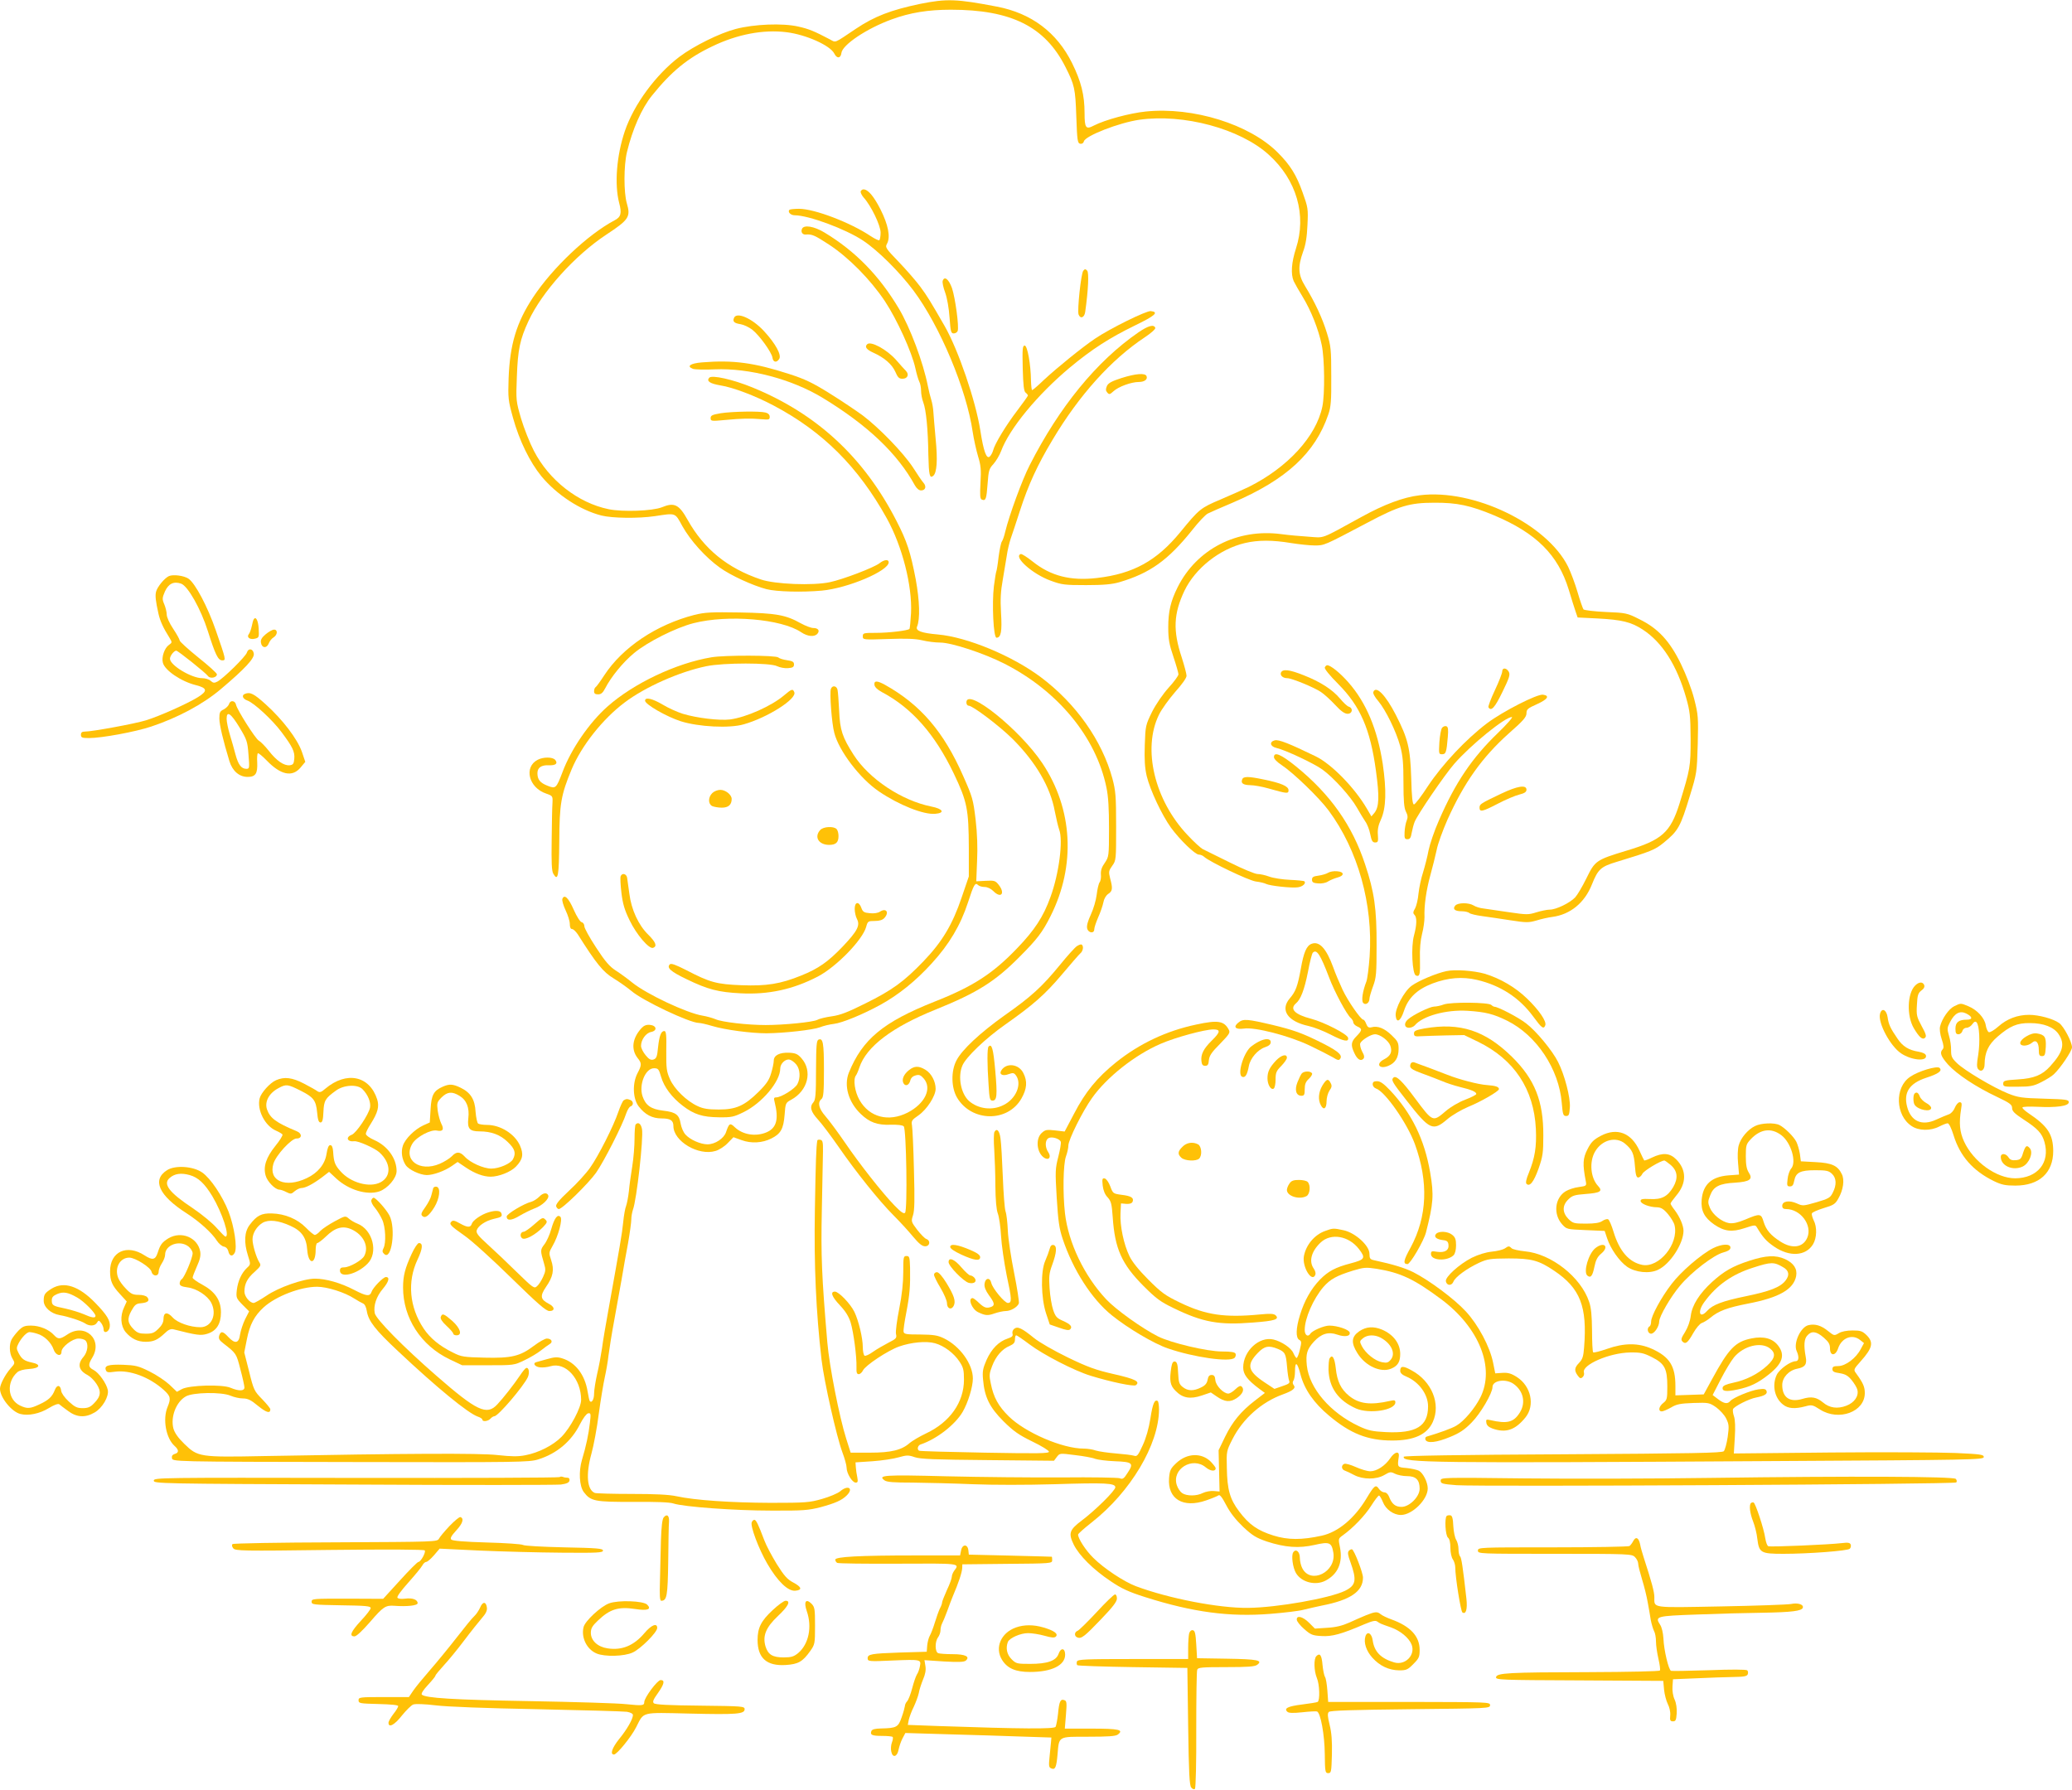 <?xml version="1.0" standalone="no"?>
<!DOCTYPE svg PUBLIC "-//W3C//DTD SVG 20010904//EN"
 "http://www.w3.org/TR/2001/REC-SVG-20010904/DTD/svg10.dtd">
<svg version="1.0" xmlns="http://www.w3.org/2000/svg"
 width="1280pt" height="1106pt" viewBox="0 0 1280 1106"
 preserveAspectRatio="xMidYMid meet">
<g transform="translate(0,1106) scale(0.1,-0.1)"
fill="#ffc107" stroke="none">
<path d="M5684 11036 c-181 -38 -282 -77 -397 -154 -137 -92 -122 -86 -159
-66 -99 52 -130 65 -197 80 -96 22 -272 15 -386 -15 -100 -26 -259 -105 -348
-172 -145 -110 -281 -294 -337 -459 -51 -151 -65 -328 -35 -444 17 -63 11 -87
-28 -107 -165 -87 -383 -293 -504 -476 -102 -155 -143 -290 -151 -499 -4 -124
-3 -137 27 -245 39 -141 104 -274 176 -362 95 -114 238 -208 370 -242 69 -17
227 -19 330 -4 132 20 124 23 170 -61 50 -90 144 -194 232 -257 68 -49 204
-111 288 -133 63 -16 222 -20 342 -9 162 15 413 122 413 175 0 20 -28 17 -57
-6 -35 -27 -223 -99 -307 -117 -105 -22 -338 -13 -426 17 -207 70 -351 188
-452 368 -53 95 -82 110 -159 78 -57 -23 -242 -30 -329 -12 -190 39 -369 180
-462 361 -26 50 -61 139 -79 199 -31 107 -32 111 -26 260 6 166 19 229 72 343
83 179 286 405 480 533 141 93 152 110 127 195 -19 66 -19 232 1 315 34 141
91 271 155 350 120 149 221 232 373 304 153 74 315 105 458 87 121 -15 270
-82 295 -132 16 -33 40 -30 44 4 6 50 156 151 310 207 114 42 226 60 366 60
373 0 582 -104 708 -354 56 -111 61 -132 67 -306 5 -149 8 -165 24 -168 11 -2
20 3 23 15 9 34 217 115 342 133 272 39 623 -55 800 -216 172 -155 235 -373
168 -579 -28 -87 -33 -158 -14 -202 7 -15 32 -59 56 -98 51 -84 97 -199 117
-296 18 -83 20 -304 4 -381 -38 -184 -214 -376 -454 -496 -33 -16 -112 -51
-175 -78 -123 -52 -132 -59 -248 -201 -146 -178 -291 -258 -515 -284 -163 -19
-286 12 -398 102 -34 27 -67 48 -73 46 -48 -16 71 -123 183 -164 70 -26 87
-28 221 -28 109 0 160 5 205 18 190 56 301 136 450 322 39 50 82 95 96 102 13
7 82 37 153 67 332 142 511 307 592 546 16 46 19 84 18 235 0 166 -2 187 -27
268 -28 92 -75 192 -135 290 -43 70 -45 119 -12 212 16 42 24 92 27 165 5 101
3 109 -30 201 -38 108 -77 170 -153 246 -174 175 -523 284 -816 254 -98 -10
-251 -51 -321 -87 -49 -26 -57 -15 -57 78 0 111 -21 194 -77 308 -94 190 -251
308 -464 349 -250 48 -310 50 -475 17z"/>
<path d="M5317 9878 c-2 -7 6 -24 18 -38 45 -49 105 -172 105 -217 0 -23 -4
-44 -8 -47 -5 -3 -28 9 -53 25 -123 83 -347 169 -443 169 -29 0 -55 -3 -59 -6
-13 -13 7 -34 32 -34 86 0 315 -85 422 -156 91 -60 225 -193 312 -309 164
-220 328 -611 366 -874 7 -46 22 -113 33 -150 17 -55 20 -83 15 -164 -4 -80
-3 -99 9 -104 24 -9 28 4 35 98 6 82 9 93 36 122 16 18 37 53 47 79 51 139
225 350 426 518 136 113 245 183 403 260 124 60 148 82 96 88 -27 3 -251 -107
-344 -170 -80 -54 -234 -179 -316 -255 -36 -35 -69 -63 -73 -63 -3 0 -6 26 -7
58 -1 100 -22 217 -39 217 -13 0 -15 -21 -12 -140 3 -106 7 -143 18 -151 8 -6
14 -14 14 -18 0 -3 -29 -44 -64 -90 -71 -93 -141 -208 -151 -249 -4 -14 -13
-31 -21 -38 -20 -17 -38 33 -58 162 -29 184 -136 497 -220 644 -88 153 -108
186 -151 244 -26 35 -86 104 -133 153 -81 84 -85 90 -72 113 22 41 7 117 -41
212 -42 82 -77 123 -105 123 -7 0 -14 -6 -17 -12z"/>
<path d="M4954 9645 c-8 -19 4 -36 24 -34 38 3 54 -4 143 -62 122 -80 255
-215 345 -349 76 -115 167 -315 189 -416 7 -33 18 -70 24 -82 6 -11 11 -37 11
-56 0 -20 6 -53 14 -73 17 -45 29 -165 31 -324 3 -125 8 -147 30 -129 23 19
28 98 15 229 -6 70 -13 144 -14 166 -1 22 -7 56 -13 75 -6 19 -16 58 -21 85
-29 147 -110 363 -180 480 -121 203 -269 354 -458 468 -66 40 -130 50 -140 22z"/>
<path d="M6692 9387 c-14 -16 -38 -246 -29 -270 11 -29 36 -20 41 16 19 135
24 243 12 255 -10 11 -15 11 -24 -1z"/>
<path d="M5824 9326 c-4 -9 3 -42 15 -74 12 -34 23 -96 27 -154 6 -87 9 -98
26 -98 10 0 21 7 24 15 10 24 -15 206 -35 265 -20 55 -46 76 -57 46z"/>
<path d="M4534 9095 c-9 -22 2 -32 41 -38 19 -3 51 -18 71 -33 44 -34 121
-140 126 -174 4 -29 26 -33 42 -7 15 24 -23 94 -94 171 -74 80 -171 122 -186
81z"/>
<path d="M7032 9006 c-257 -177 -488 -460 -671 -820 -46 -89 -127 -311 -151
-411 -6 -27 -16 -55 -21 -61 -5 -6 -14 -49 -20 -94 -5 -46 -12 -87 -14 -90 -2
-3 -9 -44 -15 -91 -13 -108 -3 -319 16 -319 28 0 35 39 28 153 -5 85 -2 135
11 207 9 52 20 120 25 150 4 30 15 75 23 100 9 25 35 104 58 175 51 158 107
281 202 439 164 275 362 495 569 632 38 25 67 51 65 58 -8 24 -44 14 -105 -28z"/>
<path d="M5357 8933 c-17 -16 -4 -33 38 -52 67 -30 115 -71 136 -118 15 -35
23 -43 44 -43 31 0 43 25 22 48 -9 9 -37 40 -62 69 -58 65 -157 118 -178 96z"/>
<path d="M4336 8821 c-72 -6 -97 -24 -55 -40 13 -4 73 -6 134 -3 213 9 476
-60 667 -176 278 -169 462 -344 570 -541 11 -19 25 -31 38 -31 27 0 35 24 15
47 -9 10 -38 52 -65 95 -60 91 -207 243 -310 321 -41 30 -133 92 -204 136
-104 65 -151 88 -250 120 -216 70 -347 88 -540 72z"/>
<path d="M6927 8724 c-59 -19 -81 -31 -89 -49 -8 -19 -8 -28 2 -40 12 -14 16
-13 39 8 30 28 110 57 156 57 35 0 56 16 48 36 -8 21 -68 16 -156 -12z"/>
<path d="M4381 8726 c-18 -21 5 -36 69 -47 78 -12 217 -65 330 -125 304 -161
522 -379 698 -696 96 -173 158 -417 150 -586 -3 -51 -7 -95 -10 -98 -11 -10
-127 -24 -205 -24 -78 0 -83 -1 -83 -21 0 -22 2 -22 155 -17 111 4 170 2 212
-8 32 -8 82 -14 111 -14 70 0 270 -66 396 -130 331 -168 567 -454 631 -765 12
-57 16 -130 16 -254 0 -171 -1 -174 -26 -212 -19 -26 -26 -48 -24 -72 2 -19
-2 -41 -8 -48 -6 -8 -14 -42 -18 -76 -4 -34 -20 -89 -36 -123 -19 -41 -27 -70
-23 -86 7 -29 44 -34 44 -5 0 10 11 43 24 73 14 31 28 72 32 92 4 23 16 43 30
53 27 17 29 34 12 96 -10 41 -9 47 13 78 24 33 24 38 24 244 0 188 -3 219 -23
295 -64 235 -225 463 -442 626 -176 132 -455 248 -636 264 -103 9 -139 23
-129 48 20 47 16 161 -8 293 -32 167 -54 235 -119 361 -201 392 -491 661 -889
824 -122 50 -252 79 -268 60z"/>
<path d="M4453 8507 c-53 -9 -63 -14 -63 -30 0 -19 4 -20 88 -12 103 10 159
11 227 5 45 -4 50 -3 50 15 0 12 -9 22 -25 26 -36 10 -205 7 -277 -4z"/>
<path d="M8770 8000 c-101 -12 -218 -56 -358 -133 -261 -143 -226 -130 -327
-123 -49 3 -126 10 -170 16 -272 36 -522 -92 -640 -328 -43 -86 -58 -150 -58
-247 0 -74 6 -107 32 -183 17 -51 31 -100 31 -108 0 -9 -27 -46 -60 -82 -36
-40 -78 -101 -103 -150 -40 -82 -41 -86 -45 -205 -3 -89 0 -141 12 -192 21
-86 92 -238 150 -319 55 -75 149 -166 172 -166 10 0 25 -6 33 -14 36 -32 273
-145 318 -152 26 -3 55 -10 64 -15 24 -12 159 -27 197 -21 30 4 52 25 40 37
-3 3 -43 7 -89 9 -46 2 -104 11 -128 20 -24 9 -56 16 -72 16 -16 0 -93 32
-171 71 -79 39 -153 76 -166 82 -13 6 -56 45 -95 87 -205 216 -281 534 -177
745 16 33 61 95 99 139 43 48 71 87 71 101 0 12 -14 64 -30 114 -55 166 -50
269 17 411 67 139 217 258 374 295 81 19 170 19 284 0 50 -8 115 -15 146 -15
61 0 56 -2 329 142 192 102 258 122 410 122 141 1 224 -17 370 -78 261 -110
395 -244 461 -459 17 -56 36 -118 43 -137 l12 -35 121 -6 c153 -8 209 -22 280
-68 121 -78 212 -221 269 -421 24 -85 27 -112 28 -255 0 -172 -2 -184 -69
-401 -56 -177 -108 -224 -325 -289 -191 -58 -196 -62 -250 -172 -25 -51 -56
-103 -69 -117 -33 -35 -118 -76 -157 -76 -17 0 -55 -8 -84 -17 -48 -15 -59
-15 -168 1 -64 9 -135 20 -157 23 -22 2 -50 11 -62 19 -29 18 -97 18 -113 -1
-18 -21 -3 -35 39 -35 20 0 42 -5 48 -11 5 -5 41 -14 79 -19 38 -5 117 -17
176 -26 97 -15 111 -15 160 -1 29 9 73 19 98 22 111 15 199 87 244 200 38 95
55 111 156 141 207 63 235 74 287 117 91 74 104 98 163 292 42 137 43 143 48
317 4 166 3 182 -22 280 -16 62 -49 148 -82 216 -69 142 -141 220 -258 277
-73 37 -82 39 -206 44 -71 3 -133 11 -138 16 -4 6 -21 53 -36 105 -15 52 -42
124 -59 159 -131 264 -585 483 -917 441z"/>
<path d="M1044 7501 c-27 -12 -72 -66 -80 -97 -6 -25 -3 -55 15 -136 10 -44
28 -85 69 -150 16 -27 16 -28 -5 -43 -27 -19 -46 -75 -37 -109 11 -47 112
-116 204 -139 71 -18 74 -36 13 -74 -66 -41 -239 -118 -320 -143 -67 -21 -333
-70 -379 -70 -17 0 -24 -5 -24 -20 0 -17 7 -20 50 -20 78 0 285 38 384 71 165
55 320 138 431 232 148 125 207 189 203 218 -4 32 -34 37 -43 7 -7 -24 -144
-159 -182 -179 -19 -10 -26 -9 -41 4 -10 10 -34 17 -53 17 -66 0 -199 80 -199
120 0 18 25 50 39 50 10 0 182 -137 196 -157 13 -18 55 -10 55 11 0 7 -52 54
-115 104 -63 51 -115 98 -115 105 0 6 -18 39 -40 72 -23 34 -40 72 -40 88 0
15 -7 44 -15 63 -14 33 -13 40 4 80 22 48 54 64 100 48 42 -15 122 -157 165
-293 46 -145 63 -181 89 -181 24 0 24 2 -40 186 -50 145 -127 291 -169 319
-29 19 -93 27 -120 16z"/>
<path d="M4290 7261 c-234 -60 -444 -200 -557 -373 -24 -37 -48 -70 -53 -73
-6 -3 -10 -15 -10 -26 0 -14 7 -19 25 -19 18 0 29 9 44 38 36 70 110 161 178
217 83 69 258 157 368 185 213 54 543 26 664 -56 40 -27 83 -31 101 -9 16 19
4 35 -26 35 -13 0 -48 13 -77 29 -93 52 -152 63 -377 67 -177 3 -215 1 -280
-15z"/>
<path d="M1567 7233 c-3 -4 -8 -24 -12 -43 -4 -19 -12 -41 -18 -48 -15 -19 6
-36 38 -28 25 6 26 9 23 63 -3 50 -18 78 -31 56z"/>
<path d="M1642 7142 c-25 -21 -33 -35 -30 -52 4 -34 35 -38 48 -6 5 14 18 31
30 38 25 16 27 48 3 48 -10 0 -33 -13 -51 -28z"/>
<path d="M4395 6999 c-217 -36 -481 -161 -642 -304 -112 -99 -225 -263 -278
-405 -39 -102 -42 -105 -94 -84 -45 18 -61 38 -61 77 0 34 24 51 70 49 43 -2
58 11 40 33 -16 19 -73 19 -108 1 -88 -45 -56 -173 52 -209 40 -14 41 -15 39
-58 -2 -24 -4 -127 -5 -229 -2 -139 0 -191 10 -208 29 -50 35 -18 37 198 1
235 11 289 76 446 61 146 192 312 328 414 127 96 339 190 505 224 106 22 395
22 437 0 17 -8 47 -14 67 -12 29 2 37 7 37 23 0 16 -9 21 -43 26 -23 3 -48 11
-54 17 -14 14 -332 15 -413 1z"/>
<path d="M8184 6936 c-3 -8 30 -49 83 -102 136 -137 198 -278 233 -536 22
-160 20 -224 -10 -261 l-18 -21 -28 48 c-76 130 -219 276 -316 323 -165 80
-228 105 -253 99 -35 -9 -29 -38 10 -47 54 -12 235 -97 285 -134 69 -50 174
-167 212 -234 17 -31 41 -69 52 -86 12 -16 26 -52 31 -80 8 -40 14 -50 30 -50
18 0 20 6 17 47 -3 32 3 61 19 95 32 71 35 179 11 344 -33 213 -102 378 -212
503 -52 59 -110 106 -131 106 -5 0 -12 -6 -15 -14z"/>
<path d="M9280 6911 c0 -10 -20 -62 -45 -115 -25 -53 -43 -101 -40 -106 17
-27 39 -3 86 94 43 88 49 107 40 125 -14 26 -41 28 -41 2z"/>
<path d="M7913 6904 c-6 -17 12 -34 39 -34 28 0 169 -58 209 -86 21 -14 60
-50 88 -80 35 -38 58 -54 76 -54 30 0 36 35 7 44 -10 3 -34 26 -54 50 -47 56
-122 104 -224 144 -90 36 -131 40 -141 16z"/>
<path d="M5402 6828 c2 -13 19 -30 46 -44 185 -98 327 -259 444 -503 83 -174
92 -220 93 -461 l0 -175 -44 -129 c-57 -169 -121 -275 -236 -395 -121 -126
-194 -179 -360 -261 -108 -54 -155 -72 -206 -79 -37 -5 -78 -15 -90 -22 -27
-14 -205 -32 -319 -32 -112 0 -270 18 -310 36 -19 8 -55 18 -80 22 -98 16
-348 134 -435 205 -28 23 -72 55 -100 73 -39 25 -66 56 -122 142 -40 61 -73
120 -73 132 0 12 -7 23 -16 25 -10 2 -31 35 -50 78 -32 73 -58 98 -70 66 -3
-9 6 -40 20 -70 14 -29 26 -67 26 -84 0 -21 5 -32 14 -32 8 0 23 -15 35 -32
114 -181 157 -234 222 -273 36 -22 85 -57 109 -77 69 -60 361 -198 417 -198
10 0 47 -8 83 -19 80 -24 241 -45 335 -45 112 1 287 21 330 37 22 9 60 18 86
21 52 6 180 59 288 118 112 62 217 146 317 256 108 118 178 236 224 377 36
111 44 125 62 107 7 -7 25 -12 40 -12 17 0 39 -10 54 -25 48 -49 76 -15 33 39
-20 25 -27 27 -80 24 l-58 -3 5 125 c4 82 1 171 -9 256 -15 125 -19 139 -77
270 -120 273 -263 440 -483 563 -49 27 -69 27 -65 -1z"/>
<path d="M5133 6804 c-9 -23 5 -214 21 -272 28 -111 159 -283 276 -362 124
-84 275 -144 347 -138 63 5 49 31 -24 45 -183 37 -384 170 -480 320 -69 108
-84 152 -89 270 -3 59 -7 118 -10 131 -5 25 -32 30 -41 6z"/>
<path d="M4845 6765 c-78 -67 -236 -137 -335 -150 -67 -8 -207 9 -292 35 -35
11 -90 36 -123 56 -64 38 -110 49 -110 25 0 -23 133 -99 220 -127 110 -35 302
-45 390 -19 148 42 328 157 312 198 -9 23 -16 21 -62 -18z"/>
<path d="M8484 6785 c-4 -8 9 -32 30 -56 46 -55 110 -185 136 -279 16 -60 20
-105 20 -225 0 -115 4 -157 15 -179 12 -23 13 -36 5 -56 -6 -14 -12 -46 -13
-71 -2 -38 1 -44 18 -44 15 0 21 9 26 40 4 22 12 52 18 67 17 44 184 289 245
359 102 117 314 289 356 289 8 0 -30 -44 -86 -98 -160 -154 -263 -306 -365
-541 -28 -63 -56 -146 -64 -185 -7 -39 -23 -100 -34 -136 -12 -36 -24 -94 -28
-130 -3 -36 -13 -77 -21 -92 -13 -22 -14 -30 -4 -40 16 -16 15 -61 -3 -128
-19 -69 -11 -238 12 -247 24 -9 27 5 25 102 -2 61 3 116 13 155 9 34 15 80 15
103 -3 72 11 168 36 259 13 48 31 118 39 156 7 38 38 122 67 188 103 229 213
384 378 532 90 79 110 102 110 125 0 25 8 31 66 57 66 30 79 52 36 58 -36 5
-246 -102 -345 -176 -131 -99 -277 -255 -366 -389 -40 -62 -79 -113 -86 -113
-9 0 -14 42 -17 163 -6 186 -20 243 -95 390 -63 123 -123 184 -139 142z"/>
<path d="M1513 6773 c-22 -8 -14 -31 15 -41 42 -15 155 -120 211 -195 68 -91
83 -121 79 -165 -3 -31 -7 -37 -28 -40 -36 -4 -82 28 -130 90 -23 29 -51 57
-61 62 -20 10 -134 190 -141 222 -5 26 -35 30 -43 5 -3 -11 -18 -26 -33 -34
-23 -11 -27 -18 -27 -57 1 -41 23 -133 62 -262 19 -62 61 -98 113 -98 49 0 62
21 59 90 -2 27 0 53 4 56 3 3 28 -17 55 -45 86 -89 157 -104 208 -44 l30 36
-21 62 c-28 80 -119 199 -223 293 -74 67 -97 78 -129 65z m-33 -208 c45 -75
49 -86 55 -167 7 -84 6 -88 -13 -88 -31 0 -50 25 -67 88 -8 31 -24 87 -35 123
-11 36 -20 80 -20 98 0 52 26 35 80 -54z"/>
<path d="M5970 6720 c0 -11 6 -20 14 -20 25 0 190 -125 271 -205 144 -144 234
-298 261 -447 9 -46 21 -96 27 -113 26 -67 -1 -274 -54 -418 -43 -120 -98
-204 -205 -315 -150 -157 -273 -237 -512 -331 -317 -126 -444 -232 -528 -438
-32 -80 -3 -182 73 -255 54 -52 102 -70 185 -67 43 1 73 -2 81 -10 16 -16 24
-518 8 -534 -8 -8 -25 4 -64 44 -76 78 -216 256 -308 391 -44 64 -98 137 -120
162 -41 47 -50 85 -24 106 12 10 15 43 15 179 0 168 -6 199 -33 188 -13 -5
-15 -35 -16 -188 0 -149 -3 -185 -16 -199 -25 -28 -17 -58 29 -108 24 -26 80
-101 126 -167 107 -155 251 -335 341 -425 39 -39 93 -98 120 -131 36 -43 56
-59 74 -59 30 0 35 35 8 45 -10 3 -35 29 -57 57 -37 49 -38 52 -26 89 10 29
11 97 6 281 -3 134 -9 257 -12 274 -5 29 -2 34 40 63 52 36 106 120 106 164 0
45 -26 95 -62 117 -42 26 -69 25 -102 -1 -33 -26 -47 -58 -35 -81 12 -23 36
-13 43 18 4 15 16 26 33 30 21 6 31 2 50 -20 52 -61 7 -155 -100 -210 -118
-60 -236 -29 -297 77 -30 52 -41 130 -22 153 4 5 14 27 21 49 43 129 203 250
472 358 257 104 367 173 520 328 106 106 140 151 189 249 157 312 138 662 -51
945 -140 209 -469 472 -469 375z"/>
<path d="M8909 6564 c-7 -8 -14 -48 -17 -89 -4 -71 -4 -75 16 -75 24 0 28 11
36 107 4 47 2 62 -9 66 -7 3 -19 -1 -26 -9z"/>
<path d="M7870 6382 c0 -11 20 -31 49 -50 70 -46 231 -201 289 -280 181 -244
275 -580 253 -902 -5 -69 -14 -138 -20 -154 -23 -59 -32 -118 -20 -132 14 -17
39 -1 39 26 0 9 10 43 22 76 20 53 22 79 22 254 1 224 -14 330 -71 500 -79
240 -214 432 -427 605 -93 75 -136 93 -136 57z"/>
<path d="M7674 6245 c-10 -24 5 -35 49 -36 23 0 74 -9 112 -20 117 -33 125
-34 125 -11 0 24 -45 44 -153 66 -95 20 -126 20 -133 1z"/>
<path d="M9275 6157 c-128 -61 -135 -65 -135 -87 0 -29 18 -25 114 25 48 25
107 50 132 56 32 8 44 16 44 30 0 32 -56 23 -155 -24z"/>
<path d="M4400 6160 c-26 -26 -26 -66 -1 -80 11 -5 38 -10 60 -10 41 0 61 18
61 54 0 26 -38 56 -70 56 -17 0 -39 -9 -50 -20z"/>
<path d="M5067 5932 c-39 -43 -10 -91 54 -92 43 0 59 15 59 55 0 17 -5 36 -12
43 -19 19 -82 15 -101 -6z"/>
<path d="M8205 5668 c-11 -7 -38 -15 -60 -18 -32 -4 -40 -9 -40 -25 0 -16 8
-21 38 -23 22 -2 48 3 61 12 13 8 39 19 57 24 45 11 45 36 -1 39 -19 2 -44 -2
-55 -9z"/>
<path d="M3834 5646 c-3 -8 -1 -54 5 -103 8 -67 20 -107 50 -168 42 -88 121
-181 146 -171 26 10 16 35 -30 81 -60 58 -105 155 -117 253 -6 42 -12 87 -14
100 -5 25 -32 30 -40 8z"/>
<path d="M5280 5445 c0 -20 6 -48 14 -63 21 -40 2 -75 -89 -171 -89 -93 -150
-136 -255 -178 -128 -52 -214 -66 -369 -60 -154 6 -195 17 -341 93 -65 33 -94
44 -102 36 -21 -21 4 -44 104 -92 130 -63 195 -80 333 -87 172 -9 324 24 478
104 114 60 276 226 298 307 9 34 12 36 53 36 29 0 48 6 59 18 32 35 12 64 -26
40 -13 -9 -38 -13 -64 -10 -35 3 -43 8 -52 33 -15 42 -41 38 -41 -6z"/>
<path d="M8103 5229 c-31 -11 -49 -51 -67 -154 -20 -110 -32 -141 -68 -183
-62 -72 -14 -143 116 -171 32 -7 93 -31 134 -52 83 -43 115 -49 110 -21 -4 23
-149 97 -229 118 -100 26 -134 60 -93 95 29 24 52 84 74 194 11 61 25 114 30
119 24 24 46 -10 101 -154 33 -88 109 -229 134 -250 8 -7 15 -19 15 -26 0 -8
11 -20 25 -26 32 -14 31 -23 -5 -60 -34 -34 -37 -55 -13 -105 18 -39 39 -51
55 -35 8 8 7 21 -7 45 -10 19 -15 42 -12 51 8 20 66 56 91 56 32 0 84 -39 95
-71 13 -38 2 -63 -39 -84 -54 -28 -30 -64 27 -40 43 18 63 52 63 104 0 39 -5
49 -44 86 -44 42 -85 59 -124 48 -17 -4 -24 1 -32 21 -5 14 -13 26 -18 26 -15
0 -94 113 -128 185 -18 39 -45 101 -58 139 -42 115 -85 163 -133 145z"/>
<path d="M6652 5214 c-12 -8 -60 -61 -106 -118 -110 -134 -176 -194 -341 -310
-150 -107 -262 -211 -296 -277 -35 -66 -33 -168 3 -230 89 -151 313 -155 398
-6 34 60 38 106 12 157 -28 57 -105 66 -136 17 -16 -25 8 -38 46 -23 26 9 32
8 44 -8 39 -53 1 -145 -76 -183 -69 -36 -157 -25 -214 25 -50 45 -70 149 -41
218 21 52 144 169 265 254 172 121 245 185 349 308 54 64 105 123 114 131 18
14 23 46 9 55 -5 3 -18 -2 -30 -10z"/>
<path d="M8935 5060 c-62 -13 -171 -59 -214 -90 -47 -34 -104 -142 -99 -186 5
-48 30 -34 51 30 27 82 81 133 177 170 96 36 184 43 274 22 146 -34 263 -111
348 -227 52 -71 64 -80 74 -54 10 24 -39 95 -113 166 -71 69 -165 124 -261
153 -67 19 -184 28 -237 16z"/>
<path d="M11831 4971 c-49 -49 -53 -188 -8 -264 34 -57 54 -74 70 -58 9 9 4
25 -22 72 -30 56 -33 66 -29 131 3 59 7 72 27 88 16 11 22 23 18 34 -9 22 -33
20 -56 -3z"/>
<path d="M8919 4854 c-18 -7 -46 -13 -60 -13 -27 -1 -130 -51 -161 -79 -27
-23 -23 -52 6 -52 13 0 29 7 36 15 48 58 194 98 325 90 112 -7 162 -20 245
-61 182 -90 321 -299 338 -509 6 -71 9 -80 27 -80 17 0 20 8 23 54 4 61 -33
202 -73 280 -35 70 -135 191 -197 238 -47 37 -174 103 -196 103 -4 0 -13 5
-19 11 -17 17 -250 19 -294 3z"/>
<path d="M12072 4843 c-33 -16 -75 -76 -87 -125 -4 -16 0 -48 10 -78 13 -38
14 -55 6 -63 -20 -20 -11 -44 34 -95 54 -59 172 -138 302 -199 80 -38 93 -48
93 -69 0 -19 15 -34 70 -70 88 -57 115 -86 130 -140 36 -127 -43 -223 -181
-224 -116 0 -259 103 -316 228 -27 59 -32 113 -18 200 6 35 4 42 -9 42 -9 0
-22 -15 -30 -34 -8 -20 -24 -37 -38 -41 -12 -4 -47 -19 -76 -32 -89 -42 -158
-11 -181 81 -22 87 15 143 118 177 77 25 101 43 83 61 -15 15 -132 -20 -182
-55 -97 -65 -91 -238 9 -304 44 -30 117 -31 171 -3 22 11 45 20 52 20 8 0 23
-31 36 -73 40 -130 119 -220 249 -284 48 -23 71 -28 133 -28 148 0 234 79 234
214 -1 103 -33 153 -154 234 -22 15 -39 31 -36 35 3 5 43 6 90 4 120 -6 196 4
196 28 0 16 -14 18 -152 22 -138 4 -160 7 -223 32 -92 37 -268 142 -315 187
-33 32 -37 42 -37 80 1 24 -5 65 -13 90 -12 42 -12 49 7 85 28 54 60 71 98 53
41 -20 44 -39 5 -39 -50 0 -70 -16 -70 -55 0 -28 4 -35 19 -35 10 0 21 9 24
20 3 12 14 20 25 20 12 0 28 10 36 22 11 16 19 19 26 12 18 -18 23 -119 11
-199 -10 -58 -10 -79 -1 -90 18 -22 40 -6 40 29 1 74 23 122 80 171 76 66 121
85 200 84 85 0 148 -25 177 -68 41 -61 28 -111 -52 -199 -49 -54 -99 -75 -200
-81 -81 -5 -90 -8 -90 -26 0 -19 6 -20 90 -19 77 0 98 4 145 28 30 15 66 37
78 49 40 37 112 144 112 166 0 34 -51 130 -79 150 -37 27 -126 51 -186 51 -71
0 -136 -24 -190 -72 -25 -22 -51 -38 -59 -35 -7 3 -16 23 -19 44 -8 45 -53 94
-109 117 -46 19 -45 19 -86 -1z"/>
<path d="M11614 4796 c-14 -55 63 -199 130 -244 64 -43 161 -52 154 -14 -2 11
-18 19 -45 24 -62 10 -99 33 -131 81 -44 64 -55 88 -61 132 -7 48 -37 61 -47
21z"/>
<path d="M7650 4742 c-34 -27 -18 -44 34 -37 68 11 282 -45 407 -105 57 -27
121 -60 142 -72 32 -20 39 -21 47 -8 15 24 -21 52 -149 114 -93 45 -151 65
-263 92 -165 39 -188 41 -218 16z"/>
<path d="M7390 4730 c-185 -39 -351 -118 -495 -233 -118 -95 -190 -183 -260
-318 l-58 -110 -59 7 c-53 6 -61 4 -83 -16 -40 -37 -30 -125 17 -154 28 -17
44 6 24 35 -21 30 -21 75 1 87 20 12 69 -3 76 -22 3 -7 -4 -49 -15 -92 -19
-74 -20 -90 -10 -254 9 -144 15 -189 37 -255 64 -192 180 -372 303 -471 99
-80 261 -176 347 -205 160 -55 383 -87 412 -58 6 6 9 18 6 25 -4 10 -26 14
-83 14 -93 0 -316 53 -396 93 -99 50 -261 166 -320 229 -136 145 -234 350
-255 532 -14 123 -11 304 6 351 8 22 15 52 15 68 0 35 88 212 146 293 91 129
266 267 424 335 92 40 273 89 326 89 46 0 43 -17 -10 -69 -51 -50 -69 -86 -64
-127 2 -21 8 -29 23 -29 16 0 21 8 23 35 3 28 17 49 69 101 57 59 64 69 54 87
-29 55 -67 61 -201 32z"/>
<path d="M3963 4708 c-57 -62 -66 -131 -24 -185 26 -32 26 -43 -1 -94 -32 -62
-29 -156 7 -204 40 -52 84 -75 142 -75 54 0 73 -12 73 -47 0 -94 155 -186 260
-154 22 6 56 28 75 48 l36 37 50 -18 c60 -22 128 -18 184 10 58 29 75 59 82
146 5 73 7 75 40 93 104 56 134 178 64 257 -23 26 -36 32 -77 34 -58 2 -94
-16 -94 -49 0 -13 -7 -48 -16 -77 -12 -42 -29 -67 -77 -115 -88 -87 -140 -110
-247 -110 -65 0 -96 5 -130 21 -68 31 -144 105 -171 166 -21 47 -24 66 -23
176 2 97 -1 122 -12 122 -20 0 -31 -28 -39 -102 -5 -56 -10 -68 -28 -74 -16
-5 -28 1 -49 27 -15 18 -28 44 -28 57 0 38 30 80 62 86 40 8 35 40 -7 44 -22
2 -37 -4 -52 -20z m957 -226 c23 -29 26 -82 6 -120 -15 -29 -100 -82 -131 -82
-14 0 -16 -5 -10 -27 27 -107 13 -162 -50 -189 -67 -28 -147 -15 -196 32 -29
28 -35 25 -54 -31 -13 -39 -68 -75 -114 -75 -44 0 -109 29 -137 61 -12 13 -25
43 -29 66 -9 56 -30 72 -108 81 -76 9 -109 33 -128 90 -23 71 18 172 71 172
26 0 30 -5 44 -53 18 -63 67 -128 134 -179 69 -53 122 -70 223 -71 78 -1 92 2
153 32 114 56 226 189 226 269 0 31 33 62 59 55 12 -3 30 -17 41 -31z"/>
<path d="M8800 4706 c-54 -10 -65 -15 -65 -31 0 -17 6 -20 45 -17 25 1 95 4
155 5 l110 2 85 -41 c224 -109 346 -293 358 -539 5 -111 -6 -178 -43 -270 -17
-40 -21 -63 -15 -69 20 -20 45 11 75 95 26 75 29 97 29 204 1 212 -53 347
-193 485 -167 164 -321 214 -541 176z"/>
<path d="M12518 4657 c-45 -26 -51 -57 -11 -57 14 0 35 8 45 17 25 23 43 4 43
-45 0 -30 4 -37 20 -37 17 0 20 8 23 56 3 62 -6 76 -54 84 -19 3 -41 -3 -66
-18z"/>
<path d="M7775 4624 c-16 -8 -38 -23 -49 -32 -47 -43 -84 -173 -52 -185 19 -7
31 13 41 67 9 48 55 101 100 116 24 8 35 18 35 31 0 24 -33 25 -75 3z"/>
<path d="M6107 4594 c-9 -9 -9 -109 0 -236 5 -86 8 -98 24 -98 28 0 31 31 17
189 -12 132 -21 165 -41 145z"/>
<path d="M7883 4508 c-40 -43 -53 -69 -53 -110 0 -39 21 -74 38 -64 7 4 12 29
12 56 0 43 5 54 35 84 19 20 35 42 35 51 0 26 -34 17 -67 -17z"/>
<path d="M8714 4487 c-9 -25 2 -34 79 -62 39 -14 92 -35 117 -45 25 -11 74
-27 110 -36 71 -17 100 -30 100 -43 0 -5 -31 -21 -68 -35 -40 -15 -91 -45
-121 -71 -80 -68 -79 -69 -190 80 -79 107 -117 143 -133 127 -15 -15 -9 -26
82 -142 142 -182 162 -191 251 -115 29 25 86 58 128 76 81 33 191 97 191 110
0 14 -20 21 -72 25 -54 3 -175 35 -248 64 -25 10 -76 29 -115 44 -38 14 -78
28 -87 32 -11 4 -20 0 -24 -9z"/>
<path d="M8042 4428 c-6 -7 -18 -32 -27 -55 -19 -48 -8 -83 25 -83 17 0 20 7
20 40 0 31 6 47 26 65 14 13 23 29 19 34 -9 15 -50 14 -63 -1z"/>
<path d="M1705 4386 c-37 -16 -92 -77 -101 -112 -18 -71 33 -171 102 -200 18
-8 35 -18 39 -23 3 -6 -17 -38 -44 -71 -57 -71 -76 -128 -60 -183 10 -37 59
-87 85 -87 8 0 28 -7 43 -15 26 -13 31 -13 51 5 13 11 32 20 42 20 25 0 72 25
127 66 l44 34 44 -41 c77 -71 190 -105 266 -80 52 18 107 82 107 126 0 78 -56
155 -137 191 -30 13 -53 30 -53 39 0 8 13 35 30 61 44 70 54 107 40 152 -47
146 -189 176 -320 66 -26 -23 -35 -25 -49 -16 -9 7 -46 28 -83 47 -73 38 -121
44 -173 21z m155 -66 c77 -39 92 -59 99 -132 4 -47 10 -63 21 -63 11 0 16 15
18 65 3 70 11 84 76 131 49 37 134 41 165 10 34 -34 53 -81 47 -114 -9 -44
-85 -157 -113 -168 -40 -15 -28 -45 15 -40 23 4 126 -42 155 -68 73 -66 76
-150 7 -186 -68 -35 -185 -2 -247 69 -34 38 -41 56 -45 121 -2 28 -8 40 -18
40 -10 0 -17 -17 -23 -55 -10 -64 -54 -117 -122 -149 -132 -63 -238 -17 -206
89 15 52 112 157 143 156 34 -1 36 31 1 45 -128 53 -165 81 -184 136 -15 47
13 99 71 130 48 26 57 25 140 -17z"/>
<path d="M8169 4353 c-24 -41 -28 -88 -9 -122 17 -33 35 -20 35 25 0 21 8 51
18 66 15 21 16 31 7 47 -15 29 -25 26 -51 -16z"/>
<path d="M8480 4361 c0 -11 9 -22 20 -26 56 -18 192 -213 240 -342 86 -236 77
-450 -26 -641 -44 -79 -48 -102 -19 -102 17 0 100 142 114 195 46 180 50 231
26 371 -35 204 -113 364 -247 507 -40 42 -61 57 -81 57 -20 0 -27 -5 -27 -19z"/>
<path d="M2735 4346 c-56 -25 -70 -50 -75 -139 l-5 -82 -40 -18 c-54 -25 -112
-83 -126 -125 -13 -38 -6 -85 17 -120 19 -29 88 -61 130 -62 41 0 110 25 155
56 l36 25 52 -35 c54 -36 107 -56 152 -56 50 0 124 29 156 62 43 45 49 76 25
131 -32 71 -120 127 -204 127 -24 0 -48 4 -54 8 -6 4 -13 36 -16 72 -4 78 -31
120 -93 150 -48 23 -69 24 -110 6z m103 -56 c45 -27 63 -74 55 -140 -7 -63 8
-80 69 -80 73 0 129 -21 174 -65 45 -43 53 -69 33 -107 -14 -27 -85 -58 -134
-58 -48 0 -131 37 -164 74 -30 32 -51 33 -80 2 -13 -13 -46 -34 -74 -46 -125
-54 -230 24 -169 125 26 42 114 88 151 80 37 -8 46 7 27 43 -8 16 -18 52 -22
80 -6 48 -4 53 24 82 36 35 64 38 110 10z"/>
<path d="M11827 4303 c-9 -9 -9 -55 1 -69 21 -32 102 -47 102 -19 0 8 -14 22
-30 30 -17 9 -35 27 -40 40 -9 25 -21 31 -33 18z"/>
<path d="M3853 4262 c-6 -4 -21 -36 -33 -71 -29 -87 -123 -273 -175 -346 -23
-33 -81 -97 -129 -141 -62 -58 -85 -86 -80 -98 3 -9 11 -16 16 -16 22 0 182
157 230 224 49 70 164 296 187 368 7 20 18 39 26 42 20 7 19 32 -1 40 -20 8
-26 7 -41 -2z"/>
<path d="M3927 4113 c-4 -3 -7 -43 -7 -87 0 -45 -6 -121 -14 -171 -8 -49 -18
-119 -21 -155 -4 -36 -12 -76 -17 -90 -6 -14 -14 -59 -18 -100 -7 -72 -21
-151 -90 -535 -17 -93 -36 -204 -41 -245 -6 -41 -19 -112 -30 -158 -10 -45
-19 -100 -19 -122 0 -35 -14 -60 -26 -47 -3 2 -9 29 -14 60 -17 104 -75 180
-158 205 -29 9 -47 8 -92 -5 -30 -8 -61 -17 -68 -19 -23 -7 -7 -29 24 -32 16
-2 45 1 65 7 93 28 189 -78 189 -208 0 -48 -66 -172 -121 -228 -52 -53 -143
-99 -224 -114 -45 -9 -87 -8 -170 1 -109 13 -579 10 -1444 -6 -397 -8 -409 -6
-492 75 -40 39 -60 68 -68 96 -18 71 17 163 76 197 43 26 221 29 277 5 21 -9
55 -17 76 -17 30 0 50 -9 94 -46 52 -42 76 -49 76 -21 0 6 -23 34 -51 63 -48
49 -52 56 -80 170 l-30 118 16 81 c18 92 47 146 104 198 76 69 228 127 330
127 62 0 172 -35 230 -73 20 -13 44 -26 53 -30 11 -4 20 -22 24 -47 10 -62 52
-116 192 -247 239 -225 433 -384 493 -405 16 -5 29 -14 29 -19 0 -15 36 -10
50 6 7 8 18 15 24 15 23 0 180 184 207 242 12 28 6 62 -11 56 -5 -2 -22 -22
-37 -45 -39 -58 -105 -142 -141 -180 -65 -70 -126 -41 -377 178 -202 176 -372
348 -380 386 -9 46 10 103 50 150 37 44 45 73 19 73 -17 0 -81 -66 -89 -92
-10 -29 -31 -27 -106 12 -84 44 -176 70 -243 70 -71 0 -226 -54 -301 -106 -36
-24 -71 -44 -78 -44 -24 0 -57 40 -57 70 0 48 18 83 63 122 38 35 41 40 29 59
-19 30 -42 108 -42 142 0 38 26 80 62 102 38 22 99 15 173 -19 69 -31 98 -73
103 -149 7 -92 52 -92 52 1 0 23 5 42 10 42 6 0 30 18 53 40 57 56 104 69 158
45 75 -34 110 -107 79 -165 -14 -27 -91 -70 -123 -70 -20 0 -27 -5 -27 -20 0
-49 106 -23 170 42 69 68 33 211 -62 248 -18 7 -42 21 -54 32 -20 17 -22 17
-85 -17 -35 -19 -75 -45 -89 -59 -13 -15 -29 -26 -35 -26 -6 0 -31 20 -55 45
-53 54 -130 86 -211 88 -64 2 -93 -13 -136 -70 -34 -44 -37 -109 -11 -191 17
-53 17 -54 -6 -75 -34 -32 -56 -81 -63 -137 -5 -47 -4 -51 35 -91 l41 -41 -25
-49 c-13 -27 -27 -69 -31 -94 -7 -55 -31 -60 -73 -15 -33 36 -46 38 -56 8 -5
-18 0 -28 26 -48 80 -62 80 -62 105 -160 14 -52 25 -103 25 -112 0 -23 -34
-24 -86 -2 -52 22 -254 16 -300 -8 l-31 -17 -46 44 c-26 24 -81 61 -124 82
-68 34 -87 38 -162 41 -91 3 -118 -5 -107 -33 5 -14 14 -16 55 -10 92 13 214
-33 302 -112 43 -39 46 -53 24 -106 -31 -75 -10 -193 44 -241 27 -24 27 -42 0
-49 -13 -4 -19 -12 -17 -24 5 -24 -31 -24 1173 -26 968 -2 1034 -1 1089 16
116 36 206 112 259 218 19 37 40 65 50 67 17 3 18 -2 11 -60 -8 -69 -23 -142
-49 -228 -21 -71 -16 -161 11 -198 43 -57 68 -62 304 -61 139 1 227 -2 250
-10 64 -21 380 -44 605 -44 197 -1 229 2 304 21 92 25 132 43 162 73 44 44 8
67 -41 25 -16 -13 -66 -34 -112 -47 -77 -22 -100 -24 -318 -24 -245 1 -468 16
-582 41 -46 10 -132 14 -277 14 -115 0 -217 3 -226 6 -49 19 -57 115 -21 244
13 47 34 157 45 245 12 88 29 189 37 225 8 36 19 97 23 135 5 39 20 135 35
215 14 80 35 195 46 255 10 61 28 162 40 225 11 63 20 129 20 147 0 17 5 44
10 59 23 60 66 444 56 498 -6 33 -23 46 -39 29z"/>
<path d="M10842 4103 c-44 -21 -89 -74 -101 -120 -6 -20 -8 -69 -4 -108 l6
-72 -68 -5 c-103 -9 -155 -57 -163 -152 -5 -66 16 -108 77 -151 63 -43 109
-49 188 -23 64 21 67 21 77 4 37 -62 58 -85 106 -118 95 -65 195 -59 240 14
24 40 26 107 4 149 -8 17 -13 36 -11 42 2 7 35 21 73 33 61 18 72 25 91 60 30
52 39 115 21 150 -25 52 -61 69 -161 74 l-92 5 -6 46 c-4 25 -14 59 -22 75
-17 33 -71 86 -104 103 -31 16 -113 13 -151 -6z m163 -57 c60 -46 95 -167 60
-206 -9 -10 -20 -40 -22 -65 -5 -40 -3 -45 15 -45 15 0 21 9 26 35 10 51 37
65 130 65 68 0 83 -3 103 -22 28 -26 30 -69 5 -117 -15 -31 -26 -37 -101 -59
-81 -23 -84 -24 -121 -7 -47 21 -90 14 -90 -15 0 -14 7 -20 24 -20 89 0 163
-99 131 -176 -26 -62 -93 -72 -166 -25 -61 39 -88 71 -104 122 -15 52 -22 53
-114 14 -46 -19 -74 -25 -99 -22 -46 8 -101 52 -119 95 -13 31 -13 40 2 77 20
54 57 73 153 78 92 6 113 21 85 63 -13 21 -18 47 -18 100 0 67 2 75 30 105 60
64 127 73 190 25z"/>
<path d="M6143 4066 c-4 -8 -5 -57 -1 -108 3 -51 7 -153 7 -225 1 -88 6 -145
15 -170 8 -21 17 -83 20 -138 3 -55 19 -165 35 -245 32 -148 33 -170 7 -170
-20 0 -94 89 -102 123 -8 37 -38 33 -42 -6 -2 -19 7 -41 27 -69 35 -47 38 -63
15 -72 -29 -11 -44 -6 -76 24 -17 17 -35 30 -39 30 -32 0 -6 -68 33 -87 44
-21 59 -23 101 -8 23 8 55 15 70 15 31 0 72 24 81 47 3 8 -10 93 -29 188 -19
95 -37 212 -39 261 -2 49 -8 103 -14 119 -6 17 -13 113 -17 215 -4 102 -10
207 -14 234 -6 50 -23 69 -38 42z"/>
<path d="M9890 4043 c-45 -24 -60 -38 -83 -83 -29 -56 -31 -92 -11 -196 6 -31
5 -31 -43 -38 -26 -3 -63 -15 -81 -26 -67 -41 -78 -141 -22 -204 28 -31 29
-31 146 -36 l117 -5 15 -45 c21 -65 76 -143 123 -176 52 -36 139 -45 192 -19
75 35 157 162 157 241 0 32 -23 86 -54 127 -15 19 -26 37 -26 41 0 4 16 26 35
49 65 76 65 159 0 224 -40 40 -83 43 -150 11 -24 -12 -46 -20 -48 -17 -2 2
-15 29 -29 60 -50 110 -138 144 -238 92z m149 -49 c45 -38 55 -61 61 -139 4
-53 9 -70 20 -70 8 0 20 10 26 23 9 19 112 81 136 82 3 0 20 -12 37 -26 44
-37 50 -82 17 -139 -35 -58 -71 -77 -144 -73 -45 2 -57 0 -57 -12 0 -17 55
-39 102 -39 24 -1 40 -10 67 -42 19 -23 38 -54 41 -70 26 -115 -96 -263 -199
-244 -82 16 -142 85 -178 204 -12 40 -27 75 -34 78 -7 3 -23 -2 -36 -11 -16
-11 -45 -16 -101 -16 -73 0 -80 2 -108 29 -38 39 -39 83 -1 120 24 24 38 29
106 34 93 7 109 17 78 50 -46 49 -55 148 -19 211 42 74 130 97 186 50z"/>
<path d="M5049 4013 c-7 -37 -10 -134 -15 -428 -6 -345 7 -627 41 -925 16
-136 93 -476 129 -573 14 -37 26 -80 26 -95 0 -35 35 -92 56 -92 13 0 15 6 10
33 -4 17 -8 46 -9 62 l-2 30 105 7 c58 4 130 15 161 24 50 14 60 15 100 1 35
-12 124 -15 452 -18 l408 -4 18 24 c18 23 18 23 112 11 52 -6 108 -16 124 -23
17 -6 72 -13 123 -15 109 -4 118 -12 77 -73 -22 -35 -30 -40 -48 -32 -12 4
-172 7 -355 5 -183 -1 -505 2 -715 7 -387 10 -426 7 -383 -25 15 -11 56 -14
175 -14 86 -1 253 -5 371 -10 128 -5 331 -5 504 0 314 10 376 7 376 -19 0 -20
-122 -141 -207 -205 -77 -58 -84 -79 -50 -149 34 -68 120 -154 228 -226 68
-46 111 -66 215 -99 294 -93 518 -123 771 -103 87 7 181 18 208 26 28 7 77 18
110 25 176 34 255 87 255 173 0 30 -54 170 -68 175 -5 1 -14 -3 -20 -10 -8
-10 -5 -28 10 -68 41 -114 35 -145 -34 -179 -97 -46 -417 -103 -598 -105 -181
-2 -490 58 -693 134 -74 28 -198 110 -263 175 -47 46 -94 119 -94 144 0 5 38
39 84 75 240 188 415 481 416 698 0 26 -4 49 -8 52 -19 12 -31 -15 -45 -106
-10 -63 -27 -123 -48 -168 -28 -62 -35 -70 -53 -64 -12 4 -61 10 -111 14 -49
4 -106 12 -125 18 -19 7 -53 12 -75 12 -132 0 -361 99 -463 199 -64 63 -94
117 -111 202 -11 50 -10 63 8 109 23 61 62 106 109 125 24 11 32 20 32 39 0
15 3 26 8 26 4 0 41 -25 82 -56 85 -64 277 -163 378 -194 124 -38 266 -68 279
-58 28 22 -3 38 -135 68 -114 26 -163 44 -287 104 -86 42 -175 93 -208 120
-75 61 -101 73 -122 56 -9 -7 -13 -21 -10 -31 4 -13 -3 -20 -30 -29 -55 -18
-99 -63 -130 -131 -23 -53 -27 -71 -22 -123 9 -107 40 -171 126 -257 63 -62
94 -84 178 -125 56 -27 102 -55 103 -63 0 -11 -63 -12 -397 -6 -219 4 -401 9
-405 12 -15 8 -8 34 10 39 98 33 212 121 259 201 33 57 63 154 63 206 0 90
-80 200 -178 248 -39 19 -63 23 -147 24 -86 0 -100 2 -103 17 -2 10 6 64 17
120 21 110 25 161 23 276 -2 65 -4 72 -22 72 -19 0 -20 -7 -20 -99 0 -66 -8
-142 -25 -227 -14 -70 -23 -140 -20 -155 6 -26 2 -30 -47 -55 -29 -15 -72 -40
-95 -56 -23 -17 -46 -27 -52 -24 -6 4 -11 28 -11 53 0 57 -26 164 -52 218 -25
51 -97 125 -120 125 -31 0 -20 -31 31 -85 34 -36 54 -68 66 -106 18 -60 38
-211 36 -276 -1 -33 2 -43 14 -43 8 0 20 10 26 23 15 31 153 123 224 148 74
26 167 35 221 20 55 -15 117 -61 151 -113 24 -36 28 -52 28 -112 0 -140 -87
-263 -234 -332 -42 -20 -87 -47 -101 -59 -49 -44 -115 -60 -245 -60 l-120 0
-27 85 c-43 135 -105 453 -117 595 -35 411 -40 537 -34 820 3 160 6 321 7 360
1 59 -2 70 -16 73 -10 2 -19 0 -19 -5z"/>
<path d="M7305 3975 c-30 -29 -31 -46 -7 -68 22 -20 92 -23 110 -5 20 20 15
76 -7 88 -33 17 -71 11 -96 -15z"/>
<path d="M12498 3938 c-11 -38 -17 -43 -45 -46 -24 -2 -35 2 -45 17 -16 26
-48 28 -48 3 0 -55 75 -88 136 -59 40 20 66 85 44 112 -19 23 -27 18 -42 -27z"/>
<path d="M1033 3831 c-96 -60 -53 -157 121 -268 79 -51 157 -122 186 -169 12
-18 31 -34 43 -36 13 -2 23 -12 27 -27 7 -33 26 -37 40 -11 17 32 -3 163 -38
254 -38 97 -111 206 -163 242 -56 39 -166 46 -216 15z m139 -31 c53 -15 92
-52 140 -131 62 -105 109 -249 81 -249 -5 0 -29 25 -55 54 -26 30 -93 85 -148
122 -146 97 -185 149 -142 186 30 27 70 33 124 18z"/>
<path d="M6812 3735 c4 -31 14 -56 31 -73 21 -24 25 -39 31 -123 13 -193 55
-289 191 -425 77 -77 104 -97 185 -136 181 -88 281 -106 491 -89 135 10 165
20 139 45 -12 10 -33 11 -95 5 -219 -21 -336 -4 -495 73 -92 44 -116 62 -196
142 -59 59 -100 110 -117 146 -35 72 -59 187 -55 264 l3 61 33 -3 c22 -1 34 3
39 14 9 24 -10 35 -68 42 -52 7 -54 8 -70 52 -10 26 -24 46 -34 49 -16 3 -17
-3 -13 -44z"/>
<path d="M7966 3748 c-9 -12 -16 -30 -16 -40 0 -38 76 -62 121 -38 22 12 27
68 7 88 -7 7 -31 12 -54 12 -33 0 -47 -5 -58 -22z"/>
<path d="M2676 3718 c-2 -7 -7 -26 -11 -42 -3 -16 -20 -49 -37 -73 -25 -34
-29 -46 -20 -55 18 -18 41 -1 75 53 33 54 41 121 14 127 -9 2 -19 -2 -21 -10z"/>
<path d="M3331 3666 c-13 -13 -35 -27 -49 -31 -45 -11 -152 -75 -152 -91 0
-27 29 -26 77 3 27 16 69 37 95 47 48 17 92 60 85 80 -7 20 -33 17 -56 -8z"/>
<path d="M2294 3645 c-3 -8 6 -29 22 -47 15 -18 35 -51 45 -73 21 -45 25 -145
8 -177 -8 -16 -8 -24 4 -35 46 -46 74 157 33 237 -19 37 -84 110 -98 110 -5 0
-11 -7 -14 -15z"/>
<path d="M3018 3570 c-44 -13 -96 -49 -103 -70 -8 -26 -27 -25 -75 2 -30 17
-42 20 -51 11 -16 -16 -8 -25 80 -87 44 -30 174 -148 289 -261 165 -161 215
-205 236 -205 36 0 34 26 -4 45 -52 27 -55 48 -17 104 44 63 52 106 32 165
-15 45 -15 47 9 89 35 60 63 164 48 179 -18 18 -37 -7 -57 -77 -9 -33 -28 -75
-42 -93 -26 -34 -26 -38 -2 -119 11 -36 10 -47 -6 -82 -10 -22 -26 -48 -37
-57 -18 -17 -23 -13 -126 87 -59 58 -140 135 -180 171 -59 53 -72 71 -67 87 9
28 54 58 104 70 50 11 55 15 48 36 -7 16 -36 18 -79 5z"/>
<path d="M3301 3496 c-28 -25 -58 -46 -65 -46 -20 0 -27 -27 -11 -40 18 -15
83 21 130 69 26 28 28 33 13 47 -14 14 -20 12 -67 -30z"/>
<path d="M8187 3455 c-66 -23 -119 -86 -132 -156 -12 -67 51 -168 71 -114 3 8
-1 24 -10 37 -32 45 -15 107 42 161 64 61 174 42 237 -40 43 -56 38 -65 -53
-89 -92 -24 -137 -48 -188 -100 -55 -57 -96 -130 -123 -218 -26 -83 -27 -141
-5 -154 15 -8 15 -15 4 -61 -6 -28 -16 -51 -20 -51 -4 0 -13 14 -20 30 -13 32
-73 72 -123 84 -88 21 -187 -71 -187 -173 0 -42 25 -76 100 -132 l34 -25 -61
-47 c-87 -67 -139 -130 -185 -224 l-40 -83 3 -128 3 -127 -36 3 c-20 2 -50 -4
-67 -12 -38 -20 -100 -20 -128 -1 -12 8 -27 30 -33 49 -33 100 97 179 179 110
29 -24 61 -27 61 -5 0 5 -14 23 -30 40 -57 57 -147 54 -213 -8 -35 -33 -41
-44 -45 -93 -10 -129 86 -188 229 -138 35 12 69 26 76 31 8 7 22 -10 48 -60
25 -48 60 -92 105 -135 58 -54 80 -67 146 -90 114 -37 198 -43 295 -21 92 21
105 16 116 -48 19 -119 -140 -198 -192 -96 -8 15 -15 44 -15 64 0 39 -25 59
-41 34 -13 -19 -3 -94 17 -128 34 -57 120 -79 182 -47 77 40 108 111 90 205
-11 54 -11 55 17 75 63 45 137 122 175 182 22 35 44 64 49 64 4 0 15 -18 24
-40 17 -45 66 -80 111 -80 70 0 166 95 166 164 0 38 -28 94 -54 109 -11 6 -46
14 -76 17 -59 5 -58 5 -49 70 6 38 -25 32 -53 -10 -31 -46 -83 -80 -123 -80
-18 0 -58 12 -89 26 -31 14 -63 23 -71 20 -21 -8 -19 -35 3 -42 9 -3 35 -15
57 -27 55 -29 138 -29 187 0 34 20 40 21 65 8 16 -8 49 -15 75 -15 55 0 78
-23 78 -78 0 -49 -63 -112 -112 -112 -38 0 -60 18 -77 63 -6 16 -18 27 -30 27
-10 0 -25 10 -33 22 -19 28 -28 21 -76 -59 -74 -124 -176 -209 -277 -231 -123
-27 -208 -27 -298 1 -99 31 -151 68 -212 149 -57 75 -74 135 -76 268 -3 104
-2 106 35 179 64 126 180 229 311 276 63 23 82 39 67 57 -7 9 -8 19 -2 28 6 8
10 34 10 57 0 66 14 58 34 -19 24 -92 82 -176 177 -255 131 -110 238 -153 390
-153 134 0 215 37 250 114 51 112 -6 252 -130 319 -53 30 -71 29 -71 -3 0 -13
13 -25 38 -35 78 -33 134 -110 134 -184 0 -123 -73 -168 -261 -159 -83 4 -109
10 -165 36 -178 83 -308 235 -323 376 -7 72 1 99 43 146 46 50 90 64 146 44
46 -16 81 -10 76 13 -3 18 -76 43 -126 43 -33 0 -105 -31 -117 -50 -14 -23
-35 -10 -35 23 0 72 53 192 115 265 43 49 81 70 184 102 67 20 80 21 145 11
148 -24 231 -63 399 -188 235 -175 334 -424 242 -607 -34 -67 -100 -146 -148
-174 -26 -16 -103 -44 -184 -68 -7 -2 -10 -10 -7 -19 10 -24 68 -18 152 17 59
24 90 45 133 89 55 55 129 182 129 219 0 42 82 54 130 20 61 -43 77 -116 39
-177 -38 -61 -78 -71 -182 -47 -26 6 -28 4 -25 -16 2 -16 14 -27 38 -36 82
-29 140 -10 204 69 60 75 34 193 -53 249 -36 23 -55 28 -90 26 l-44 -3 -13 65
c-20 100 -92 235 -169 318 -72 78 -226 192 -324 242 -55 27 -123 48 -243 74
-24 5 -28 11 -28 40 0 50 -87 129 -159 145 -64 14 -67 13 -114 -4z m-293 -729
c45 -19 50 -29 57 -111 3 -38 9 -77 13 -86 6 -14 -3 -20 -42 -33 l-49 -17 -62
41 c-103 69 -112 107 -41 181 41 43 68 48 124 25z"/>
<path d="M8871 3436 c-15 -18 3 -33 44 -38 23 -2 31 -9 33 -27 5 -35 -22 -52
-70 -45 -34 6 -38 4 -38 -14 0 -41 100 -46 140 -7 9 10 15 33 15 61 0 36 -5
50 -24 65 -27 22 -83 25 -100 5z"/>
<path d="M1040 3409 c-39 -24 -50 -39 -66 -89 -14 -44 -32 -48 -81 -16 -109
71 -213 23 -213 -98 0 -60 12 -88 61 -141 l42 -46 -16 -35 c-26 -54 -22 -116
9 -154 35 -41 74 -60 124 -60 48 0 73 11 117 52 23 23 38 29 55 25 141 -36
168 -40 207 -28 58 17 86 61 86 133 0 75 -37 129 -117 172 -32 17 -58 36 -58
42 0 7 12 37 26 69 19 42 25 66 21 92 -15 87 -117 130 -197 82z m124 -50 c14
-11 26 -30 26 -42 0 -29 -51 -150 -67 -160 -7 -4 -13 -16 -13 -26 0 -14 11
-20 49 -25 56 -7 123 -51 146 -95 37 -72 2 -151 -67 -151 -64 0 -142 28 -171
60 -33 37 -57 33 -57 -9 0 -20 -10 -40 -31 -60 -26 -26 -38 -31 -78 -31 -39 0
-53 5 -75 27 -38 38 -42 65 -14 115 20 36 29 44 58 46 44 4 57 16 40 37 -7 9
-29 15 -54 15 -35 0 -48 6 -78 38 -20 20 -42 50 -48 67 -24 62 11 125 69 125
36 0 131 -60 137 -87 8 -31 44 -31 44 0 0 12 9 36 20 52 11 17 20 40 20 53 0
61 90 93 144 51z"/>
<path d="M2543 3313 c-41 -89 -53 -135 -53 -208 0 -188 110 -358 287 -443 l78
-37 160 0 c159 0 161 0 225 31 36 17 81 44 101 60 20 16 45 34 55 40 22 13 11
34 -18 34 -11 0 -47 -20 -80 -45 -86 -65 -139 -77 -306 -73 -126 3 -142 5
-193 31 -82 40 -142 89 -182 149 -88 132 -102 289 -38 425 33 70 35 103 9 103
-8 0 -28 -30 -45 -67z"/>
<path d="M5870 3356 c0 -10 25 -27 68 -47 81 -37 117 -42 117 -16 0 13 -18 26
-60 44 -79 34 -125 41 -125 19z"/>
<path d="M6484 3343 c-4 -15 -16 -48 -27 -73 -29 -65 -26 -229 5 -324 l23 -69
58 -20 c42 -15 60 -18 68 -10 16 16 2 32 -46 53 -36 16 -45 25 -59 67 -9 26
-19 86 -22 133 -5 72 -3 94 16 145 28 77 31 118 8 123 -12 2 -19 -5 -24 -25z"/>
<path d="M9856 3349 c-43 -34 -76 -148 -50 -170 21 -17 32 -3 44 56 8 40 19
61 42 80 52 44 17 76 -36 34z"/>
<path d="M10582 3348 c-74 -38 -197 -144 -255 -220 -65 -84 -127 -199 -127
-233 0 -13 -4 -27 -10 -30 -19 -11 -11 -45 10 -45 20 0 50 45 50 76 0 30 71
153 129 221 70 84 207 189 267 205 31 9 44 17 44 30 0 26 -54 23 -108 -4z"/>
<path d="M9295 3346 c-11 -7 -47 -16 -79 -19 -38 -4 -83 -18 -124 -38 -78 -40
-165 -119 -160 -145 5 -28 36 -30 47 -2 11 28 81 80 158 116 53 24 69 26 183
27 142 0 186 -12 281 -76 161 -108 205 -221 185 -473 -4 -56 -10 -74 -30 -95
-30 -31 -32 -48 -10 -79 13 -18 19 -21 30 -11 8 6 12 19 9 29 -15 47 157 122
285 124 65 1 83 -3 135 -29 79 -40 95 -71 95 -182 0 -75 -2 -83 -25 -101 -28
-22 -33 -52 -9 -52 8 0 34 11 57 24 35 21 58 25 139 28 93 3 98 2 140 -27 23
-17 52 -48 62 -70 17 -35 18 -47 9 -113 -6 -41 -17 -80 -24 -88 -12 -11 -190
-14 -994 -19 -631 -3 -981 -9 -983 -15 -13 -38 152 -40 2283 -27 1228 7 1300
8 1300 25 0 15 -18 18 -175 25 -96 4 -444 6 -772 3 l-597 -6 6 99 c4 62 2 110
-5 130 -6 17 -9 38 -6 45 7 17 99 64 144 72 51 10 70 22 63 40 -5 13 -15 15
-51 10 -49 -7 -155 -51 -173 -72 -17 -20 -38 -17 -76 12 l-33 25 50 97 c27 53
64 114 82 136 59 71 167 98 222 55 38 -30 33 -60 -18 -107 -57 -52 -131 -89
-209 -105 -42 -9 -63 -18 -65 -29 -5 -24 20 -28 91 -13 77 16 126 39 195 94
84 67 101 119 57 177 -34 45 -90 60 -164 45 -101 -20 -141 -62 -244 -251 l-52
-95 -87 -3 -88 -3 0 58 c0 123 -36 180 -144 229 -84 38 -171 38 -279 0 -43
-15 -82 -25 -85 -21 -4 4 -7 64 -7 133 -1 93 -5 141 -18 179 -51 153 -234 297
-397 312 -38 4 -75 12 -82 19 -15 15 -19 15 -43 -2z"/>
<path d="M10808 3271 c-105 -34 -158 -65 -231 -131 -79 -72 -124 -144 -132
-209 -4 -33 -18 -72 -35 -100 -25 -39 -27 -48 -16 -60 19 -18 32 -8 67 54 17
30 40 57 52 61 12 4 35 18 51 31 52 44 107 64 235 89 192 37 281 88 297 170 8
45 -15 80 -69 105 -58 26 -117 23 -219 -10z m207 -40 c37 -21 42 -49 15 -83
-32 -41 -96 -66 -247 -97 -141 -29 -203 -52 -237 -90 -47 -52 -62 -6 -17 55
75 103 171 171 301 212 111 36 129 36 185 3z"/>
<path d="M5860 3262 c0 -25 93 -120 125 -128 34 -8 53 9 35 31 -7 8 -18 15
-26 15 -7 0 -32 23 -55 50 -43 51 -79 65 -79 32z"/>
<path d="M5770 3184 c0 -8 18 -45 40 -81 22 -37 40 -79 40 -94 0 -34 26 -45
41 -18 15 29 4 63 -44 142 -26 42 -48 67 -59 67 -10 0 -18 -7 -18 -16z"/>
<path d="M320 3099 c-43 -27 -50 -36 -50 -76 0 -39 44 -79 98 -88 53 -9 134
-36 157 -51 27 -19 62 -17 74 4 10 16 12 16 26 -2 8 -11 15 -28 15 -39 0 -30
34 -17 38 15 5 38 -17 74 -90 149 -100 103 -192 134 -268 88z m156 -55 c42
-23 114 -96 114 -114 0 -15 -23 -12 -74 11 -26 11 -75 26 -111 34 -79 16 -85
20 -85 51 0 19 8 28 33 39 38 16 67 11 123 -21z"/>
<path d="M2723 2924 c-4 -11 7 -29 35 -55 23 -21 42 -43 42 -49 0 -5 9 -10 20
-10 38 0 24 44 -26 89 -52 45 -62 49 -71 25z"/>
<path d="M11173 2873 c-49 -10 -96 -112 -74 -160 16 -35 14 -63 -6 -63 -32 0
-100 -49 -117 -84 -30 -64 -14 -143 39 -184 31 -25 73 -28 137 -11 40 11 46
10 92 -20 116 -73 276 -14 276 102 0 39 -10 62 -55 124 -15 20 -14 24 30 73
73 82 81 116 36 161 -26 25 -37 29 -86 29 -36 0 -68 -6 -86 -17 -28 -17 -29
-16 -68 15 -41 33 -78 44 -118 35z m93 -77 c31 -27 39 -41 39 -67 0 -48 34
-48 50 0 22 66 88 91 136 52 l24 -19 -20 -37 c-29 -56 -94 -105 -139 -105 -29
0 -36 -4 -36 -19 0 -15 10 -20 45 -25 35 -6 51 -15 74 -43 16 -20 32 -46 35
-59 10 -39 -18 -80 -68 -99 -55 -21 -104 -14 -144 20 -40 33 -72 39 -128 22
-78 -23 -124 9 -124 86 0 47 41 91 94 101 47 9 60 27 51 73 -13 71 -10 111 10
132 26 30 56 26 101 -13z"/>
<path d="M113 2838 c-17 -18 -36 -43 -42 -55 -15 -30 -13 -83 4 -113 19 -33
19 -32 -11 -66 -33 -38 -64 -98 -64 -124 0 -54 72 -143 126 -156 49 -13 120 2
175 36 33 20 57 29 65 24 6 -5 30 -24 54 -41 53 -40 106 -44 164 -10 48 27 90
99 82 139 -8 40 -55 107 -88 124 -33 17 -35 32 -8 76 68 112 -45 217 -154 143
-45 -30 -57 -31 -82 -4 -31 35 -90 59 -142 59 -41 0 -52 -5 -79 -32z m116 -18
c44 -12 87 -54 102 -97 12 -37 49 -48 49 -14 0 29 68 81 105 81 17 0 36 -5 43
-12 20 -20 14 -71 -13 -102 -38 -44 -29 -83 25 -111 17 -9 42 -33 56 -55 31
-47 27 -78 -16 -121 -22 -23 -38 -29 -69 -29 -35 0 -49 7 -86 41 -26 24 -45
51 -47 66 -4 37 -26 40 -39 6 -16 -42 -38 -63 -94 -89 -59 -28 -76 -29 -121
-8 -77 37 -86 144 -17 206 11 10 39 18 73 20 67 4 77 28 16 40 -46 10 -62 21
-82 60 -13 25 -13 32 1 59 20 37 51 69 68 69 6 0 28 -4 46 -10z"/>
<path d="M8397 2835 c-49 -34 -52 -71 -11 -136 49 -79 144 -122 208 -95 41 17
56 42 56 91 0 64 -42 120 -112 150 -54 22 -98 19 -141 -10z m131 -39 c66 -35
96 -97 64 -136 -16 -19 -24 -22 -55 -16 -43 8 -101 55 -124 99 -15 29 -14 32
7 49 27 22 71 23 108 4z"/>
<path d="M8214 2668 c-5 -7 -7 -39 -7 -72 4 -110 60 -189 170 -238 82 -36 243
-11 243 38 0 13 -6 15 -32 9 -122 -28 -193 -19 -255 32 -49 40 -73 89 -81 169
-7 65 -22 89 -38 62z"/>
<path d="M7236 2613 c-13 -83 -8 -113 27 -147 43 -44 90 -52 161 -28 l56 19
35 -24 c52 -36 84 -38 125 -11 37 25 49 53 31 71 -8 8 -19 3 -39 -16 -15 -15
-35 -27 -44 -27 -30 0 -77 49 -80 83 -2 24 -8 32 -23 32 -14 0 -21 -8 -25 -30
-4 -22 -15 -35 -40 -47 -46 -23 -81 -23 -113 2 -23 18 -26 29 -29 88 -2 52 -7
67 -19 70 -12 2 -18 -7 -23 -35z"/>
<path d="M3457 1934 c-3 -4 -569 -6 -1257 -5 -1220 2 -1250 2 -1250 -17 0 -18
32 -19 1233 -24 677 -4 1254 -3 1282 0 36 5 51 12 53 25 2 10 -3 17 -11 17 -9
0 -22 2 -29 5 -8 3 -17 3 -21 -1z"/>
<path d="M10560 1929 c-344 -5 -858 -6 -1142 -3 -514 6 -518 6 -518 -14 0 -18
9 -21 98 -28 141 -10 3075 5 3087 17 5 6 4 14 -3 22 -16 15 -634 18 -1522 6z"/>
<path d="M10817 1774 c-13 -13 -7 -63 13 -114 11 -28 23 -76 26 -107 11 -87
21 -93 162 -93 153 0 393 18 409 31 6 6 9 17 6 26 -5 12 -16 14 -57 9 -74 -9
-438 -25 -452 -19 -7 2 -15 25 -19 50 -8 58 -61 217 -72 220 -5 2 -12 0 -16
-3z"/>
<path d="M4100 1685 c-9 -11 -14 -57 -17 -140 -1 -69 -5 -181 -6 -250 -3 -94
-1 -125 8 -125 35 0 40 30 43 244 1 116 3 226 5 245 2 38 -13 50 -33 26z"/>
<path d="M8937 1694 c-14 -14 -8 -121 8 -134 10 -8 15 -31 15 -64 0 -29 7 -59
15 -70 8 -11 15 -34 15 -50 0 -60 34 -271 44 -278 22 -15 32 20 25 84 -22 197
-31 254 -39 262 -6 6 -10 26 -10 46 0 19 -7 45 -14 56 -8 12 -16 50 -18 85 -2
48 -7 65 -18 67 -9 1 -19 0 -23 -4z"/>
<path d="M2778 1633 c-30 -32 -60 -67 -66 -79 -11 -20 -16 -20 -639 -23 -350
-1 -632 -6 -637 -11 -5 -6 -3 -16 5 -26 13 -16 55 -17 596 -10 360 4 584 3
587 -3 8 -12 -25 -71 -39 -71 -6 0 -57 -51 -114 -114 l-104 -114 -221 1 c-212
0 -221 0 -221 -19 0 -18 10 -19 183 -22 150 -2 182 -5 182 -17 0 -8 -27 -43
-60 -78 -62 -67 -75 -97 -40 -97 12 0 48 34 97 90 79 92 95 103 148 99 78 -6
145 1 145 16 0 22 -32 34 -77 28 -25 -3 -43 -1 -48 6 -4 7 24 45 68 94 40 45
79 92 86 105 6 12 17 22 24 22 7 0 28 18 48 41 l35 41 250 -12 c137 -6 364
-12 504 -13 221 -2 255 0 255 13 0 13 -36 16 -240 20 -132 3 -247 9 -255 15
-8 5 -108 12 -222 15 -138 4 -212 10 -220 18 -8 8 -1 22 31 57 40 43 49 74 25
82 -6 2 -35 -22 -66 -54z"/>
<path d="M4644 1655 c-10 -24 43 -165 96 -256 64 -110 128 -171 173 -167 45 4
40 23 -13 51 -36 19 -56 41 -101 113 -30 49 -66 116 -78 149 -37 98 -50 125
-61 125 -6 0 -13 -7 -16 -15z"/>
<path d="M10089 1538 c-7 -13 -17 -26 -23 -30 -6 -4 -219 -8 -473 -8 -456 0
-463 0 -463 -20 0 -20 7 -20 475 -20 462 0 476 -1 495 -20 11 -11 20 -29 20
-40 0 -12 11 -55 24 -98 13 -42 29 -106 35 -142 7 -36 15 -85 19 -110 5 -25
14 -55 20 -67 7 -12 12 -41 12 -65 0 -24 7 -71 15 -106 8 -35 13 -68 9 -73 -3
-5 -189 -9 -442 -10 -495 -1 -565 -5 -570 -31 -3 -17 28 -18 515 -20 l518 -3
5 -55 c3 -30 14 -70 23 -88 10 -19 17 -48 15 -70 -3 -31 0 -37 17 -37 17 0 20
8 23 49 2 31 -3 64 -13 86 -10 21 -15 55 -13 81 l3 44 145 6 c80 4 182 7 228
8 65 1 84 4 89 17 3 8 2 19 -3 24 -6 6 -102 6 -234 1 -124 -4 -230 -6 -237 -4
-15 6 -44 127 -47 200 -2 34 -10 69 -20 84 -34 53 -26 55 227 64 128 5 311 10
407 11 179 3 241 11 247 31 7 20 -31 32 -73 23 -21 -4 -216 -11 -433 -15 -435
-8 -411 -12 -411 57 0 33 -17 95 -65 243 -9 28 -20 65 -23 84 -9 42 -27 50
-43 19z"/>
<path d="M5937 1480 l-6 -30 -279 0 c-342 0 -492 -8 -492 -26 0 -7 5 -16 12
-20 6 -4 175 -6 375 -5 386 2 383 3 348 -43 -8 -11 -15 -28 -15 -37 0 -10 -13
-47 -30 -82 -16 -36 -30 -71 -30 -77 0 -7 -6 -24 -14 -38 -7 -15 -21 -54 -31
-87 -10 -33 -24 -69 -31 -81 -7 -12 -14 -39 -16 -60 l-3 -39 -170 -5 c-171 -6
-195 -10 -195 -35 0 -20 7 -21 157 -14 171 7 174 6 166 -35 -3 -17 -11 -41
-19 -52 -7 -12 -20 -50 -29 -85 -9 -35 -23 -71 -31 -80 -8 -8 -14 -22 -14 -30
-1 -8 -9 -39 -20 -69 -21 -61 -31 -67 -128 -69 -37 -1 -54 -5 -59 -16 -9 -24
4 -30 67 -30 32 0 61 -3 64 -6 4 -3 2 -19 -4 -34 -6 -16 -8 -41 -4 -57 8 -41
37 -33 45 12 4 19 14 50 24 69 l18 34 266 -8 c146 -4 349 -10 451 -14 l185 -6
-2 -25 c-1 -14 -5 -55 -9 -92 -6 -59 -5 -68 11 -74 24 -10 31 7 38 86 10 115
1 110 190 110 121 0 168 3 182 13 40 30 7 37 -162 37 l-165 0 7 85 c6 75 5 86
-10 91 -24 9 -32 -8 -39 -85 -4 -36 -11 -72 -15 -80 -9 -14 -203 -13 -724 5
l-189 7 6 31 c4 17 17 54 31 81 13 28 27 66 31 85 3 19 15 56 26 83 14 32 19
59 15 83 l-6 37 120 -8 c89 -5 124 -4 135 5 29 25 -3 40 -81 40 -41 0 -80 3
-89 6 -21 8 -21 72 -1 98 8 11 15 30 15 43 0 13 4 31 9 41 5 9 20 44 32 77 12
33 27 74 34 90 38 89 57 148 59 175 l1 25 278 3 c269 2 277 3 277 22 0 11 -1
21 -2 22 -2 0 -118 4 -258 7 l-255 6 -3 28 c-5 39 -38 37 -45 -3z"/>
<path d="M6775 1100 c-55 -59 -108 -111 -117 -115 -22 -8 -23 -34 -2 -42 24
-9 43 5 147 114 72 75 97 108 97 127 0 15 -6 26 -12 25 -7 0 -58 -49 -113
-109z"/>
<path d="M3763 1154 c-52 -19 -149 -109 -158 -147 -16 -64 20 -138 81 -163 50
-21 170 -18 222 6 49 22 152 125 152 152 0 33 -36 19 -79 -32 -65 -77 -139
-108 -228 -94 -61 9 -103 48 -103 96 0 27 9 43 43 75 74 71 127 88 231 72 77
-12 103 -2 74 27 -24 24 -179 29 -235 8z"/>
<path d="M4773 1112 c-71 -66 -93 -109 -93 -184 0 -112 56 -162 173 -155 78 5
105 20 152 86 29 41 30 46 30 157 0 104 -2 115 -22 136 -35 34 -49 12 -29 -46
34 -98 12 -204 -53 -259 -27 -22 -42 -27 -90 -27 -68 0 -96 17 -112 68 -19 65
2 117 77 188 63 59 81 94 47 94 -10 0 -46 -26 -80 -58z"/>
<path d="M2966 1128 c-8 -18 -24 -42 -36 -53 -13 -11 -62 -72 -111 -135 -49
-63 -123 -153 -164 -200 -41 -47 -87 -103 -102 -125 l-27 -40 -155 0 c-149 0
-156 -1 -156 -20 0 -19 8 -20 123 -23 78 -2 122 -6 122 -13 0 -6 -13 -28 -30
-49 -16 -21 -30 -45 -30 -54 0 -33 37 -14 83 45 27 33 58 64 70 68 13 5 70 3
137 -5 71 -9 311 -18 630 -24 283 -6 532 -13 553 -16 23 -4 37 -12 37 -20 0
-25 -38 -91 -85 -148 -44 -55 -58 -96 -32 -96 18 0 107 109 137 169 50 97 25
91 329 84 293 -7 341 -3 341 27 0 18 -12 19 -275 22 -195 2 -277 6 -286 15 -9
9 -3 23 25 62 40 57 45 81 17 81 -20 0 -101 -109 -101 -136 0 -22 -12 -23
-111 -13 -52 6 -321 14 -599 19 -471 8 -642 19 -664 40 -6 6 9 29 37 59 26 28
47 54 47 58 0 5 23 32 50 62 28 30 85 99 127 155 42 56 92 118 110 139 24 27
33 46 31 64 -5 39 -26 40 -42 1z"/>
<path d="M8440 1081 c-25 -10 -72 -31 -105 -46 -43 -19 -82 -29 -136 -32 l-76
-5 -36 36 c-39 39 -78 48 -76 19 0 -10 21 -36 46 -58 40 -35 51 -40 107 -43
64 -4 121 11 265 73 51 21 68 25 80 16 18 -12 16 -12 85 -36 57 -21 109 -63
126 -105 26 -64 -38 -131 -107 -111 -82 24 -123 66 -133 136 -6 45 -34 60 -45
25 -12 -38 5 -90 43 -132 46 -51 102 -77 166 -78 43 0 53 4 87 39 35 35 39 44
39 88 0 84 -58 146 -175 188 -27 10 -57 24 -66 32 -20 17 -34 16 -89 -6z"/>
<path d="M6276 1005 c-93 -33 -132 -125 -86 -200 33 -53 84 -75 173 -75 134 0
217 41 217 107 0 42 -27 45 -41 4 -15 -42 -69 -61 -175 -61 -81 0 -87 1 -115
29 -29 29 -37 68 -23 106 10 25 78 55 125 55 24 0 69 -7 101 -16 46 -13 62
-14 71 -5 16 17 -12 37 -77 56 -61 18 -119 18 -170 0z"/>
<path d="M7346 968 c-3 -13 -6 -53 -6 -90 l0 -68 -340 0 c-298 0 -341 -2 -347
-15 -3 -9 -2 -19 2 -23 3 -4 158 -9 343 -12 l337 -5 5 -361 c4 -290 8 -364 19
-378 8 -10 18 -13 23 -8 5 5 9 169 8 364 0 195 2 363 6 372 5 14 28 16 178 16
134 0 177 3 192 14 38 28 3 35 -186 38 l-185 3 -5 85 c-4 68 -8 85 -21 88 -10
2 -19 -6 -23 -20z"/>
<path d="M8132 828 c-17 -17 -15 -91 3 -135 17 -39 20 -139 5 -148 -5 -3 -49
-10 -97 -16 -88 -11 -113 -24 -90 -45 8 -8 35 -9 92 -3 44 5 85 7 91 5 22 -8
47 -144 48 -264 1 -109 3 -117 21 -117 19 0 20 8 23 115 2 82 -2 135 -14 183
-13 53 -14 71 -5 80 9 9 146 13 504 17 482 5 492 5 492 25 0 19 -9 19 -500 20
l-500 0 -5 70 c-3 39 -9 77 -15 85 -5 8 -12 42 -15 74 -5 60 -16 76 -38 54z"/>
</g>
</svg>
